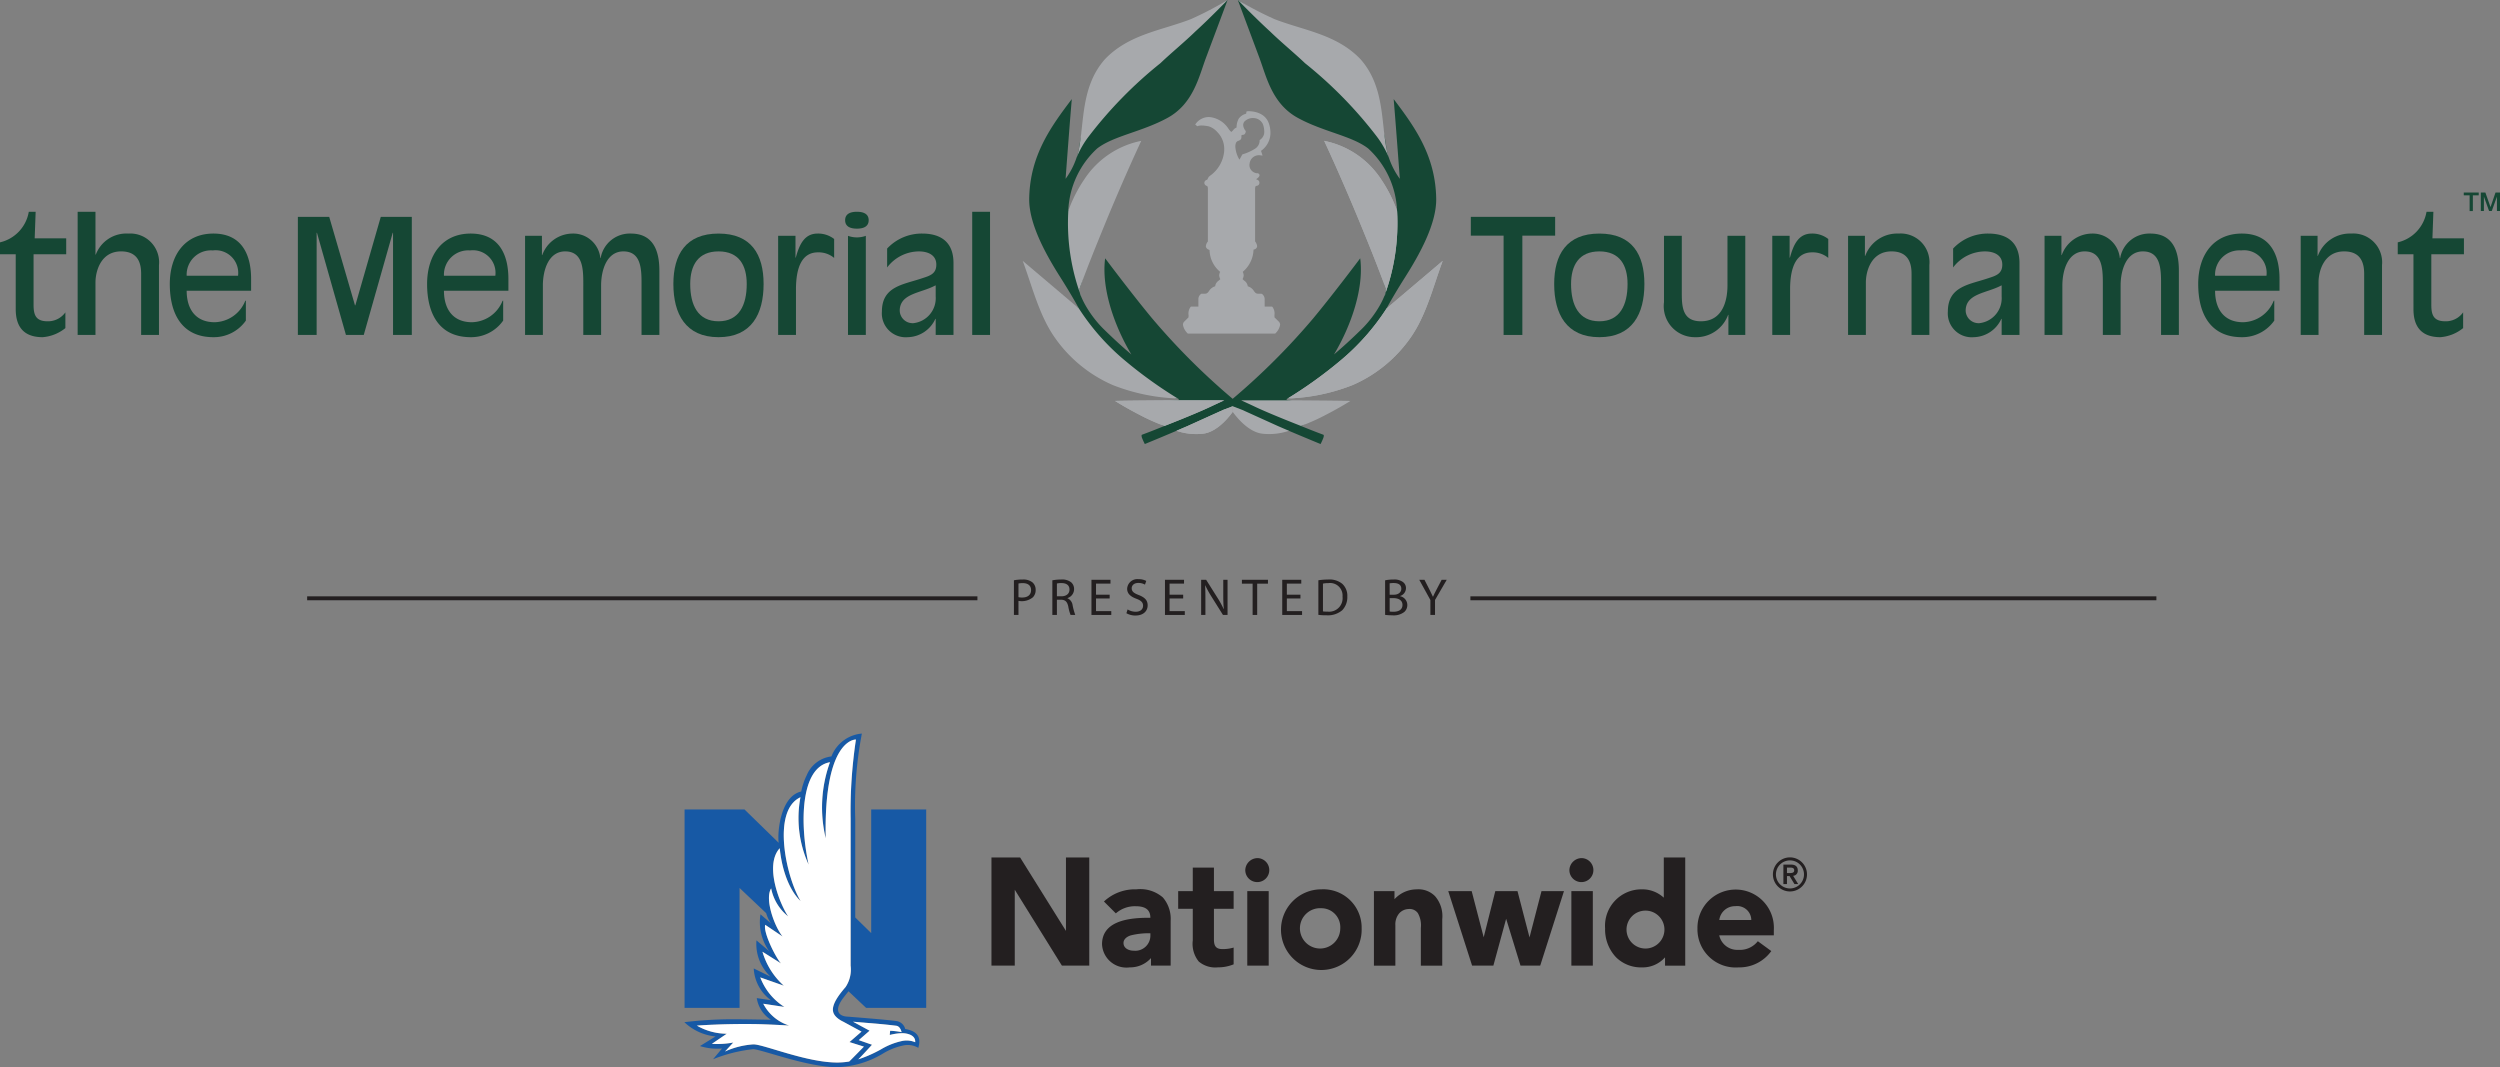 <svg xmlns="http://www.w3.org/2000/svg" viewBox="0 0 190.149 81.168"><rect x="0" y="0" width="190.149" height="81.168" fill="#808080" stroke="none"/><defs><style>.cls-1{fill:#154734;}.cls-2{fill:#1759a5;}.cls-3{fill:#231f20;}.cls-4{fill:#fff;}.cls-5{fill:#a7a9ac;}</style></defs><title>tmt-logo</title><g id="Layer_2" data-name="Layer 2"><g id="Layer_1-2" data-name="Layer 1"><path class="cls-1" d="M5.035,19.34H2.553v3.838c0,.762.157,1.259,1.065,1.259a1.623,1.623,0,0,0,1.355-.679v1.196a3.124,3.124,0,0,1-1.731.692c-1.585,0-2.046-.969-2.046-2.132V19.34H0v-.907a2.879,2.879,0,0,0,2.19-2.326h.521L2.638,18.129h2.397v1.211"/><path class="cls-1" d="M5.906,16.107H7.262v3.259h.024a2.482,2.482,0,0,1,2.47-1.6,2.191,2.191,0,0,1,2.336,2.397v5.314H10.735V20.829c0-.726-.182-1.708-1.525-1.708-1.561,0-1.948,1.539-1.948,2.361v3.993H5.906V16.107"/><path class="cls-1" d="M19.099,22.111H14.198c0,1.393.677,2.397,2.13,2.397a2.567,2.567,0,0,0,2.324-1.623l.048-.025v1.526a2.972,2.972,0,0,1-2.469,1.26c-2.385,0-3.316-1.768-3.316-4.045,0-2.236,1.185-3.836,3.316-3.836,2.069,0,2.868,1.477,2.868,3.45v.895Zm-.993-1.14a1.72,1.72,0,0,0-1.924-1.924,1.847,1.847,0,0,0-1.984,1.924H18.106"/><polyline class="cls-1" points="22.656 16.494 25.04 16.494 27.001 23.225 27.026 23.225 28.962 16.494 31.322 16.494 31.322 25.476 29.894 25.476 29.894 17.706 29.87 17.706 27.667 25.476 26.312 25.476 24.108 17.706 24.084 17.706 24.084 25.476 22.656 25.476 22.656 16.494"/><path class="cls-1" d="M38.669,22.111H33.767c0,1.393.677,2.397,2.13,2.397a2.565,2.565,0,0,0,2.324-1.623l.049-.025v1.526a2.972,2.972,0,0,1-2.47,1.26c-2.384,0-3.315-1.768-3.315-4.045,0-2.236,1.186-3.836,3.315-3.836,2.07,0,2.869,1.477,2.869,3.45v.895Zm-.993-1.14a1.72,1.72,0,0,0-1.925-1.924,1.848,1.848,0,0,0-1.984,1.924h3.909"/><path class="cls-1" d="M39.936,17.936h1.283v1.464h.024a2.471,2.471,0,0,1,2.3-1.635,2.07,2.07,0,0,1,2.118,1.865h.024a2.249,2.249,0,0,1,2.3-1.865c1.972,0,2.167,1.779,2.167,2.845v4.865H48.795V21.505c0-1.125-.073-2.384-1.38-2.384-1.247,0-1.695,1.393-1.695,2.603v3.751h-1.355V21.505c0-1.125-.073-2.384-1.38-2.384-1.247,0-1.694,1.393-1.694,2.603v3.751H39.936V17.936"/><path class="cls-1" d="M54.653,25.646c-2.505,0-3.436-1.768-3.436-4.045,0-2.236.944-3.836,3.436-3.836,2.495,0,3.426,1.6,3.426,3.836,0,2.277-.921,4.045-3.426,4.045m0-6.525c-1.561,0-2.155,1.065-2.155,2.481,0,1.6.582,2.835,2.155,2.835,1.562,0,2.143-1.235,2.143-2.835,0-1.416-.581-2.481-2.143-2.481"/><path class="cls-1" d="M59.185,17.936h1.319v1.658h.024c.266-.97.641-1.829,1.658-1.829a1.981,1.981,0,0,1,1.259.413v1.44a1.831,1.831,0,0,0-1.234-.424c-1.15,0-1.67,1.028-1.67,2.82v3.461H59.185V17.936"/><path class="cls-1" d="M65.176,16.107c.435,0,.895.122.895.643,0,.519-.46.641-.895.641-.436,0-.895-.121-.895-.641,0-.521.459-.643.895-.643m-.679,1.83a1.99,1.99,0,0,0,1.357,0v7.539H64.498V17.936"/><path class="cls-1" d="M72.523,25.476h-1.355V24.252H71.143a2.368,2.368,0,0,1-2.106,1.395,1.815,1.815,0,0,1-1.96-1.951c0-1.924,1.621-2.044,3.05-2.529.605-.194,1.089-.337,1.089-1.039,0-.776-.702-1.006-1.32-1.006a3.049,3.049,0,0,0-2.421,1.222V18.905a3.605,3.605,0,0,1,2.663-1.14c1.538,0,2.384.749,2.384,2.239v5.471Zm-1.355-3.766H71.143c-1.089.595-2.71.595-2.71,1.927a.981.981,0,0,0,1.041.943,1.909,1.909,0,0,0,1.694-2.032V21.71"/><rect class="cls-1" x="73.946" y="16.108" width="1.356" height="9.367"/><polyline class="cls-1" points="114.362 17.923 111.87 17.923 111.87 16.494 118.284 16.494 118.284 17.923 115.79 17.923 115.79 25.476 114.362 25.476 114.362 17.923"/><path class="cls-1" d="M121.649,25.646c-2.507,0-3.438-1.767-3.438-4.045,0-2.236.944-3.836,3.438-3.836,2.492,0,3.423,1.6,3.423,3.836,0,2.277-.918,4.045-3.423,4.045m0-6.525c-1.562,0-2.154,1.066-2.154,2.481,0,1.6.578,2.835,2.154,2.835,1.56,0,2.142-1.235,2.142-2.835,0-1.416-.582-2.481-2.142-2.481"/><path class="cls-1" d="M131.463,23.95h-.025a2.587,2.587,0,0,1-2.539,1.696,2.355,2.355,0,0,1-2.336-2.663V17.936H127.917v4.429c0,1.078.12,2.071,1.452,2.071,1.694,0,2.022-1.637,2.022-2.727V17.936h1.355v7.539h-1.284V23.95"/><path class="cls-1" d="M134.799,17.936h1.319v1.658h.025c.266-.97.641-1.829,1.657-1.829a1.971,1.971,0,0,1,1.257.413v1.44a1.826,1.826,0,0,0-1.232-.424c-1.15,0-1.671,1.028-1.671,2.82v3.461h-1.355V17.936"/><path class="cls-1" d="M140.562,17.936h1.283v1.524h.025a2.588,2.588,0,0,1,2.541-1.695,2.191,2.191,0,0,1,2.336,2.397v5.314h-1.355V20.829c0-.726-.182-1.708-1.526-1.708-1.56,0-1.949,1.539-1.949,2.361v3.993h-1.354V17.936"/><path class="cls-1" d="M153.6,25.476h-1.355V24.252h-.024a2.37,2.37,0,0,1-2.106,1.395,1.817,1.817,0,0,1-1.962-1.951c0-1.924,1.621-2.044,3.052-2.529.605-.194,1.088-.337,1.088-1.039,0-.776-.7-1.006-1.32-1.006a3.05,3.05,0,0,0-2.42,1.222V18.905a3.611,3.611,0,0,1,2.665-1.14c1.537,0,2.383.749,2.383,2.239v5.471ZM152.245,21.71h-.024c-1.088.595-2.713.595-2.713,1.927a.982.982,0,0,0,1.042.943,1.909,1.909,0,0,0,1.695-2.032V21.71"/><path class="cls-1" d="M155.509,17.936h1.283v1.464h.024a2.473,2.473,0,0,1,2.301-1.635,2.07,2.07,0,0,1,2.117,1.865h.025a2.25,2.25,0,0,1,2.301-1.865c1.971,0,2.164,1.779,2.164,2.845v4.865h-1.355V21.505c0-1.125-.073-2.384-1.38-2.384-1.247,0-1.696,1.393-1.696,2.603v3.751h-1.352V21.505c0-1.125-.075-2.384-1.382-2.384-1.247,0-1.696,1.393-1.696,2.603v3.751h-1.355V17.936"/><path class="cls-1" d="M173.379,22.111h-4.901c0,1.393.678,2.397,2.131,2.397a2.567,2.567,0,0,0,2.324-1.623l.047-.025v1.526a2.969,2.969,0,0,1-2.469,1.26c-2.383,0-3.316-1.768-3.316-4.045,0-2.236,1.185-3.836,3.316-3.836,2.07,0,2.868,1.477,2.868,3.45v.895Zm-.992-1.14a1.72,1.72,0,0,0-1.924-1.924,1.849,1.849,0,0,0-1.985,1.924h3.909"/><path class="cls-1" d="M174.99,17.936h1.283v1.524h.024a2.588,2.588,0,0,1,2.541-1.695,2.191,2.191,0,0,1,2.337,2.397v5.314h-1.357V20.829c0-.726-.182-1.708-1.524-1.708-1.561,0-1.948,1.539-1.948,2.361v3.993h-1.355V17.936"/><path class="cls-1" d="M187.407,19.34h-2.482v3.838c0,.762.158,1.259,1.065,1.259a1.62,1.62,0,0,0,1.355-.679v1.196a3.114,3.114,0,0,1-1.73.692c-1.586,0-2.048-.969-2.048-2.132V19.34h-1.196v-.907a2.876,2.876,0,0,0,2.189-2.326h.522l-.073,2.022h2.397v1.211"/><path class="cls-1" d="M187.392,14.645h1.139v.212h-.447v1.194h-.246V14.857h-.445Z"/><path class="cls-1" d="M188.69,14.645h.348l.388,1.101h.004l.378-1.101h.343v1.406h-.234v-1.085h-.004l-.39,1.085h-.203l-.391-1.085h-.004v1.085h-.234Z"/><path class="cls-2" d="M64.307,75.083c-.465.54-1.069,1.309-.939,1.868.097.465.751.749.751.749l1.408.763-.914.797,1.096.346s-1.004,1.029-1.119,1.133a5.555,5.555,0,0,1-.917.076c-2.325,0-5.557-1.371-6.356-1.381a6.22,6.22,0,0,0-2.175.544l.632-.684a6.601,6.601,0,0,1-1.629.1l1.131-.769a4.569,4.569,0,0,1-2.274-.618s1.829-.145,4.311-.118c1.004.011,2.706.111,2.706.111a3.346,3.346,0,0,1-1.965-1.656l1.605.242a4.571,4.571,0,0,1-1.832-2.245l1.789.628a5.547,5.547,0,0,1-1.623-2.581l1.416.891c-.371-.374-1.377-2.358-1.206-2.938l1.32.887c-.632-.781-1.371-2.851-.868-3.657a3.607,3.607,0,0,0,1.294,2.129c-.586-.851-1.851-3.859-.643-5.184.316,3.001,1.592,4.014,1.592,4.014-1.056-1.683-2.258-6.848-.015-7.893a8.502,8.502,0,0,0,.621,5.122c-.669-3.058-.647-7.389,1.625-7.785a10.047,10.047,0,0,0-.324,5.785c-.162-7.64,2.299-7.512,2.299-7.512a36.45,36.45,0,0,0-.405,6.036v11.166a2.393,2.393,0,0,1-.391,1.636m1.461,2.702c.99.077,1.693.142,2.4.231.267.033.372.342.408.487a5.629,5.629,0,0,0-.873-.105l-.029.32a4.076,4.076,0,0,1,.958-.138s1.027-.004.978.69a1.681,1.681,0,0,0-1.016-.091,5.271,5.271,0,0,0-1.575.625,9.772,9.772,0,0,1-1.739.769c.288-.28,1.043-1.112,1.043-1.112l-1.006-.351.823-.718-1.264-.684c.316.027.614.053.891.074m.107-1.126h4.571V61.569H66.263v9.401l-1.213-1.188V62.287a29.127,29.127,0,0,1,.504-6.492,2.726,2.726,0,0,0-2.315,1.738,2.336,2.336,0,0,0-1.883,1.438,5.055,5.055,0,0,0-.414,1.23c-1.675.386-1.82,3.371-1.711,3.906l-2.602-2.538H52.068V76.659H56.251V67.539l2.023,1.915a2.644,2.644,0,0,0,.362.771l-.794-.681a3.786,3.786,0,0,0,.66,2.8l-.965-.819a3.398,3.398,0,0,0,1.069,2.76l-1.277-.626a3.19,3.19,0,0,0,1.308,2.417l-1.077-.161a2.374,2.374,0,0,0,1.077,1.649s-1.839-.039-2.686-.039a30.337,30.337,0,0,0-3.899.222,4.007,4.007,0,0,0,2.373,1.085l-1.186.731a4.38,4.38,0,0,0,1.679.185l-.685.819a11.378,11.378,0,0,1,3.066-.768c.725.051,4.105,1.369,6.375,1.369a7.149,7.149,0,0,0,3.512-1.051,4.902,4.902,0,0,1,1.468-.588,1.579,1.579,0,0,1,1.193.172c.084-.345.338-1.219-.996-1.433a.809.809,0,0,0-.629-.601c-.716-.108-3.732-.341-3.821-.346-.259-.017-1.129-.184-.329-1.329.061-.088.465-.597.465-.597l1.339,1.263"/><path class="cls-3" d="M95.682,65.268a.913.913,0,1,1-.967.912.943.943,0,0,1,.967-.912"/><path class="cls-3" d="M120.331,65.268a.913.913,0,1,1-.964.912.941.941,0,0,1,.964-.912"/><path class="cls-3" d="M89.04,70.032v3.413H87.545v-.574a2.129,2.129,0,0,1-1.621.707,1.858,1.858,0,0,1-2.104-1.756c0-1.652,1.76-2.015,3.483-2.015h.193c0-.457-.202-.879-1.111-.879a2.192,2.192,0,0,0-1.515.543l-.904-.903a3.454,3.454,0,0,1,2.464-.926,2.628,2.628,0,0,1,2.015.616,2.487,2.487,0,0,1,.595,1.773m-1.542.951H87.354a5.719,5.719,0,0,0-1.32.156c-.316.087-.581.295-.581.584,0,.408.409.588.778.588a1.152,1.152,0,0,0,1.267-1.155v-.173"/><path class="cls-3" d="M92.332,67.777V65.991H90.722v1.786H89.612V69.125h1.11v2.406a2.13,2.13,0,0,0,.457,1.604,1.949,1.949,0,0,0,1.444.442,3.147,3.147,0,0,0,1.207-.23V72.071a2.816,2.816,0,0,1-.869.115c-.502,0-.629-.274-.629-.734V69.125h1.498V67.777h-1.498"/><path class="cls-3" d="M134.917,70.712v.428h-4.153a1.405,1.405,0,0,0,1.452,1.105,1.736,1.736,0,0,0,1.484-.657l1.024.749a2.981,2.981,0,0,1-2.479,1.242,2.905,2.905,0,0,1-3.137-2.968,2.907,2.907,0,1,1,5.81.101m-1.715-.736a1.073,1.073,0,0,0-1.214-1.053,1.203,1.203,0,0,0-1.221,1.053h2.435"/><polygon class="cls-3" points="81.077 65.22 81.077 70.805 77.59 65.22 75.41 65.22 75.41 73.445 77.183 73.445 77.183 67.674 80.768 73.445 82.849 73.445 82.849 65.22 81.077 65.22"/><polygon class="cls-3" points="117.246 67.777 116.334 71.299 115.42 67.777 113.732 67.777 112.849 71.29 111.935 67.777 110.153 67.777 111.967 73.444 113.585 73.444 114.557 69.882 115.649 73.444 117.148 73.444 118.956 67.777 117.246 67.777"/><rect class="cls-3" x="94.867" y="67.778" width="1.63" height="5.667"/><rect class="cls-3" x="119.518" y="67.778" width="1.631" height="5.667"/><path class="cls-3" d="M109.149,68.163a1.765,1.765,0,0,0-1.4-.519,2.294,2.294,0,0,0-1.685.75v-.615H104.5v5.667h1.631V70.366a1.289,1.289,0,0,1,.299-.905 1.0 1,0,0,1,.71-.321.763.763,0,0,1,.705.317,1.886,1.886,0,0,1,.224,1.123v2.866h1.628V69.907a2.31,2.31,0,0,0-.548-1.744"/><path class="cls-3" d="M128.178,65.22v8.226h-1.536v-.631a2.271,2.271,0,0,1-1.759.765,2.704,2.704,0,0,1-1.964-.766,3.072,3.072,0,0,1-.835-2.201,2.769,2.769,0,0,1,2.745-2.97,2.412,2.412,0,0,1,1.718.634V65.22Zm-1.584,5.393a1.442,1.442,0,1,0-1.442,1.532,1.445,1.445,0,0,0,1.442-1.532"/><path class="cls-3" d="M103.566,70.611a3.068,3.068,0,1,1-3.065-2.969,2.917,2.917,0,0,1,3.065,2.969m-3.065-1.532a1.534,1.534,0,1,0,1.439,1.532,1.442,1.442,0,0,0-1.439-1.532"/><path class="cls-3" d="M135.644,67.241h.272v-.606h.199l.37.606h.285l-.386-.628a.375.375,0,0,0,.354-.407c0-.286-.167-.446-.522-.446h-.572Zm.272-1.252h.199c.167-.004.352.008.352.206,0,.2-.185.21-.352.21h-.199Zm-1.069.519a1.296,1.296,0,1,0,1.295-1.296,1.298,1.298,0,0,0-1.295,1.296m.23,0a1.067,1.067,0,1,1,1.065,1.067,1.066,1.066,0,0,1-1.065-1.067"/><path class="cls-4" d="M64.307,75.083c-.465.54-1.069,1.309-.939,1.868.097.465.751.749.751.749l1.408.763-.914.797,1.096.346s-1.004,1.029-1.12,1.133a5.544,5.544,0,0,1-.917.076c-2.325,0-5.557-1.371-6.356-1.381a6.196,6.196,0,0,0-2.175.544l.632-.684a6.651,6.651,0,0,1-1.629.1l1.131-.769a4.569,4.569,0,0,1-2.274-.618s1.829-.145,4.311-.118c1.004.011,2.706.111,2.706.111a3.346,3.346,0,0,1-1.965-1.656l1.605.242a4.571,4.571,0,0,1-1.832-2.245l1.789.628a5.547,5.547,0,0,1-1.623-2.581l1.416.891c-.371-.374-1.377-2.358-1.206-2.938l1.319.887c-.631-.781-1.37-2.851-.867-3.657a3.607,3.607,0,0,0,1.294,2.129c-.586-.851-1.851-3.859-.643-5.184.316,3.001,1.592,4.014,1.592,4.014-1.056-1.683-2.258-6.848-.015-7.892a8.5,8.5,0,0,0,.621,5.121c-.669-3.058-.647-7.389,1.625-7.785a10.047,10.047,0,0,0-.324,5.785c-.162-7.64,2.299-7.512,2.299-7.512a36.45,36.45,0,0,0-.405,6.036v11.166a2.393,2.393,0,0,1-.391,1.636m1.461,2.702c.99.077,1.693.142,2.4.231.267.033.372.342.408.487a5.629,5.629,0,0,0-.873-.105l-.029.32a4.068,4.068,0,0,1,.957-.138s1.028-.004.979.69a1.681,1.681,0,0,0-1.016-.091,5.271,5.271,0,0,0-1.575.625,9.772,9.772,0,0,1-1.739.769c.288-.28,1.043-1.112,1.043-1.112l-1.006-.351.823-.718-1.264-.684c.316.027.614.053.891.074"/><path class="cls-1" d="M105.46,23.457s.526-.972,1.386-2.332c1.081-1.7,2.42-4.069,2.391-6.009-.051-3.283-1.636-5.465-3.235-7.579.181,2.13.468,6.064.468,6.064a5.849,5.849,0,0,1-1.009-2.261,11.699,11.699,0,0,0-2.66-6.162c-1.819-1.908-3.129-2.129-5.373-2.999C96.509,1.794,95.026.507,94.15,0c.544,1.469,1.083,2.899,1.649,4.425.529,1.425.959,3.467,2.902,4.535,1.944,1.068,4.104,1.365,5.356,2.328a6.786,6.786,0,0,1,2.203,4.743c-.116-.3-1.062-.834-1.801-1.906-.84-1.219-.472-1.978-2.625-2.396a22,22,0,0,1,2.625,5.057c.607,1.485.327,3.469.941,5.157.13.321-.629,1.914-1.843,3.099-.807.789-1.466,1.386-2.093,1.916,1.32-2.21,2.287-5.05,1.993-7.311,0,0-2.103,2.804-3.597,4.595a51.478,51.478,0,0,1-6.103,6.092,51.659,51.659,0,0,1-6.104-6.092c-1.494-1.791-3.596-4.595-3.596-4.595-.295,2.261.672,5.101,1.993,7.311-.63-.53-1.287-1.127-2.094-1.916-1.214-1.185-1.974-2.777-1.844-3.099.614-1.688.595-3.124,1.202-4.611,1.514-3.691,2.069-4.88,2.069-4.88-2.152.418-1.564.86-2.405,2.079-.738,1.073-1.611,1.199-1.725,1.5a6.795,6.795,0,0,1,2.204-4.743c1.25-.963,3.413-1.26,5.356-2.328s2.372-3.11,2.902-4.535C92.285,2.899,92.824,1.469,93.368,0a34.128,34.128,0,0,1-2.92,2.061c-2.243.871-3.821,1.346-5.64,3.253a11.452,11.452,0,0,0-2.748,6.026,5.853,5.853,0,0,1-1.012,2.261s.289-3.935.472-6.064C79.922,9.651,78.332,11.833,78.281,15.116c-.028,1.94,1.309,4.309,2.391,6.009.861,1.36,1.387,2.332,1.387,2.332l-3.232-1.952a14.424,14.424,0,0,0,2.414,4.198c.927,1.38,2.039,1.938,3.814,2.679,2.281.952,4.287,1.921,4.419,1.921.234,0,.267.144-.012.144-.279,0-1.876.288-2.892.319,0,0-.188.129.817.643.601.307.54.777,1.147.979l.033.01c-1.158.47-1.711.668-1.711.668s-.076.035.02.277a4.529,4.529,0,0,0,.199.43c.862-.353,1.67-.693,2.406-1.006a7.996,7.996,0,0,0,2.111-.157c1.254-.123,2.157-1.722,2.167-1.71a4.011,4.011,0,0,0,2.461,1.641,4.868,4.868,0,0,0,1.785.215c.744.315,1.563.658,2.437,1.018,0,0,.102-.191.197-.43.097-.242.021-.277.021-.277s-.554-.198-1.716-.67c.606-.201.475-.613,1.071-.918,1.005-.514.361-.578.361-.578a15.761,15.761,0,0,1-2.32-.452c-.279,0-.246-.144-.013-.144.133,0,2.384-.789,4.666-1.741a6.242,6.242,0,0,0,3.326-2.777,16.622,16.622,0,0,0,2.604-4.505L105.46,23.457"/><path class="cls-1" d="M99.25,4.802c-1.032-.993-2.572-2.198-3.449-3.258,1.918.896,3.879,1.158,5.768,2.129A5.746,5.746,0,0,1,104.507,8.23a16.566,16.566,0,0,1,.169,2.103A32.14,32.14,0,0,0,99.25,4.802"/><path class="cls-1" d="M99.25,4.802c-1.032-.993-2.572-2.198-3.449-3.258,1.918.896,3.879,1.158,5.768,2.129A5.746,5.746,0,0,1,104.507,8.23a16.566,16.566,0,0,1,.169,2.103A32.14,32.14,0,0,0,99.25,4.802"/><path class="cls-5" d="M98.047,30.303a.262.262,0,0,0-.167.042,33.093,33.093,0,0,0,4.112-2.953,17.502,17.502,0,0,0,3.472-3.935l4.269-3.618c-.718,1.922-1.255,4.181-2.481,5.893a10.437,10.437,0,0,1-4.374,3.556,14.734,14.734,0,0,1-4.831,1.016"/><path class="cls-5" d="M105.293,22.53h0a1.044,1.044,0,0,0,.112-.586c-.616-1.688-1.283-3.331-1.893-4.816-1.513-3.692-2.797-6.415-2.797-6.415a6.757,6.757,0,0,1,4.338,2.935,10.665,10.665,0,0,1,1.208,2.384,15.954,15.954,0,0,1-.969,6.498"/><polyline class="cls-5" points="81.615 12.65 81.615 12.654 81.621 12.637 81.615 12.65"/><path class="cls-5" d="M84.038,4.508c-1.81,2.053-1.56,4.695-1.978,6.832a4.782,4.782,0,0,1-.177.656,7.017,7.017,0,0,1,.96-1.663,32.099,32.099,0,0,1,5.425-5.532c.765-.735,1.806-1.585,2.651-2.407h0C91.969,1.444,93.368,0,93.368,0a25.622,25.622,0,0,1-2.79,1.456c-2.244.87-4.722,1.145-6.54,3.052"/><path class="cls-5" d="M98.047,30.303a.262.262,0,0,0-.167.042,33.093,33.093,0,0,0,4.112-2.953,17.502,17.502,0,0,0,3.472-3.935l4.269-3.618c-.718,1.922-1.255,4.181-2.481,5.893a10.437,10.437,0,0,1-4.374,3.556,14.734,14.734,0,0,1-4.831,1.016"/><path class="cls-5" d="M105.293,22.53h0a1.044,1.044,0,0,0,.112-.586c-.616-1.688-1.283-3.331-1.893-4.816-1.513-3.692-2.797-6.415-2.797-6.415a6.757,6.757,0,0,1,4.338,2.935,10.665,10.665,0,0,1,1.208,2.384,15.954,15.954,0,0,1-.969,6.498"/><path class="cls-5" d="M89.473,30.303a.26.26,0,0,1,.166.042,33.14,33.14,0,0,1-4.113-2.953,17.499,17.499,0,0,1-3.469-3.935l-4.271-3.618c.717,1.922,1.256,4.181,2.48,5.893a10.44,10.44,0,0,0,4.375,3.556,14.742,14.742,0,0,0,4.832,1.016"/><path class="cls-5" d="M82.225,22.53h0a1.036,1.036,0,0,1-.11-.586c.614-1.688,1.284-3.331,1.892-4.816,1.513-3.692,2.798-6.415,2.798-6.415a6.747,6.747,0,0,0-4.337,2.935,10.683,10.683,0,0,0-1.211,2.384,15.996,15.996,0,0,0,.969,6.498"/><path class="cls-5" d="M103.483,4.508c1.81,2.053,1.56,4.695,1.977,6.832a5.091,5.091,0,0,0,.178.656,7.125,7.125,0,0,0-.959-1.663A32.18,32.18,0,0,0,99.252,4.802c-.765-.735-1.806-1.585-2.65-2.407h0C95.555,1.444,94.152,0,94.152,0a25.796,25.796,0,0,0,2.79,1.456c2.244.87,4.722,1.145,6.541,3.052"/><path class="cls-5" d="M90.336,32.399l-.854.367a4.679,4.679,0,0,0,1.996.223c1.246-.124,2.26-1.649,2.28-1.658l.002-.002v-.43l-.724.277L90.336,32.399"/><path class="cls-5" d="M93.12,30.447H89.462c-.279,0-3.639.018-4.653.049,0,0,.811.513,1.815,1.028a15.115,15.115,0,0,0,1.946.873s2.326-.904,3.512-1.468c.425-.201.842-.392,1.038-.482"/><path class="cls-5" d="M90.336,32.399l-.854.367a4.679,4.679,0,0,0,1.996.223c1.246-.124,2.26-1.649,2.28-1.658l.002-.002v-.43l-.724.277L90.336,32.399"/><path class="cls-5" d="M93.12,30.447H89.462c-.279,0-3.639.018-4.653.049,0,0,.811.513,1.815,1.028a15.115,15.115,0,0,0,1.946.873s2.326-.904,3.512-1.468c.425-.201.842-.392,1.038-.482"/><path class="cls-5" d="M97.184,32.399l.853.367a4.682,4.682,0,0,1-1.997.223c-1.245-.124-2.259-1.649-2.278-1.658v-.432l.722.277,2.701,1.223"/><path class="cls-5" d="M94.399,30.447H98.056c.279,0,3.64.018,4.655.049,0,0-.811.513-1.816,1.028a15.06,15.06,0,0,1-1.946.873s-2.325-.904-3.512-1.468c-.425-.201-.842-.392-1.038-.482"/><path class="cls-5" d="M93.96,11.146a.739.739,0,0,1,.055-.294.291.291,0,0,1,.183-.143c.089-.036.22-.091.222-.252.002-.087.002-.167.023-.187l.105-.018c.121,0,.189-.121.201-.237l.004-.046-.029-.036a.771.771,0,0,1-.169-.428l.004-.053a.421.421,0,0,1,.196-.296.894.894,0,0,1,.604-.176.802.802,0,0,1,.695.461,1.581,1.581,0,0,1,.104.539.713.713,0,0,1-.299.638l-.051.033v.062a.739.739,0,0,1-.303.566,3.651,3.651,0,0,1-.967.45l-.044.014s-.143.262-.222.401a2.169,2.169,0,0,1-.314-1m.923-2.684-.072.016s-.018.124-.027.172A.976.976,0,0,0,94.21,9.04a1.389,1.389,0,0,0-.157.658.581.581,0,0,0-.251.191l-.04.047-.108.102a1.218,1.218,0,0,1-.209-.233,1.94,1.94,0,0,0-1.464-.903,1.241,1.241,0,0,0-1.074.57l.164.133c.004-.002.186-.138.883.009a1.467,1.467,0,0,1,.626.423,1.816,1.816,0,0,1,.534,1.33c0,.04,0,.083-.002.124a2.568,2.568,0,0,1-1.082,1.881l-.098.083-.076.145c-.009.04-.011.052-.074.083a.244.244,0,0,0-.18.228v.008a.253.253,0,0,0,.184.219c.076.021.085.16.085.215v4.011a.726.726,0,0,0-.155.35.235.235,0,0,0,.01.071.33.33,0,0,0,.215.205l.056.029a2.223,2.223,0,0,0,.806,1.658.678.678,0,0,0-.072.277.751.751,0,0,0,.085.279c-.044.039-.127.115-.127.115a.587.587,0,0,0-.263.425.843.843,0,0,0-.434.309c-.16.262-.252.262-.452.261l-.18.001-.025.025a.489.489,0,0,0-.186.345v.606H90.584l-.031.029a.836.836,0,0,0-.15.619s-.002.121-.005.17l-.296.296a.342.342,0,0,0-.127.269,1.164,1.164,0,0,0,.339.637l.032.036h6.647l.034-.04a1.171,1.171,0,0,0,.338-.633.345.345,0,0,0-.127-.267c0-.002-.24-.237-.3-.298-.002-.049-.004-.17-.004-.17a.83.83,0,0,0-.15-.619l-.03-.029h-.564c0-.155-.002-.606-.002-.606a.492.492,0,0,0-.187-.345l-.029-.025-.178-.001c-.199.001-.294.001-.455-.263a.837.837,0,0,0-.436-.306.596.596,0,0,0-.267-.427l-.127-.115a.785.785,0,0,0,.085-.279.678.678,0,0,0-.072-.277,2.285,2.285,0,0,0,.821-1.694.3.3,0,0,0,.264-.198.233.233,0,0,0,.009-.071.722.722,0,0,0-.154-.35V14.352a.435.435,0,0,1,.055-.21c.197-.002.274-.125.274-.235v-.006a.239.239,0,0,0-.212-.24l-.023-.043c.156-.102.243-.199.243-.287l-.008-.046a.167.167,0,0,0-.194-.106.66.66,0,0,1-.402-.206.608.608,0,0,1-.152-.528.711.711,0,0,1,.818-.631l.169.02s-.091-.28-.118-.361a1.668,1.668,0,0,0,.718-1.389,2.178,2.178,0,0,0-.11-.664c-.336-1.051-1.621-.96-1.635-.958"/><path class="cls-3" d="M77.465,45.42a1.201,1.201,0,0,0,.285.027c.422,0,.672-.207.672-.566s-.25-.529-.631-.529a1.584,1.584,0,0,0-.326.029v1.039m-.346-1.285a3.435,3.435,0,0,1,.664-.057,1.109,1.109,0,0,1,.75.221.729.729,0,0,1,.238.562.771.771,0,0,1-.211.57,1.332,1.332,0,0,1-1.096.27v1.072h-.346V44.135"/><path class="cls-3" d="M80.387,45.352h.354c.369,0,.604-.201.604-.508,0-.346-.252-.496-.615-.496a1.45,1.45,0,0,0-.342.033v.971m-.346-1.213a3.471,3.471,0,0,1,.664-.061,1.107,1.107,0,0,1,.777.221.675.675,0,0,1,.211.51.709.709,0,0,1-.506.68V45.5a.677.677,0,0,1,.395.539,4.987,4.987,0,0,0,.201.734h-.357a3.332,3.332,0,0,1-.174-.641c-.08-.367-.227-.506-.539-.518h-.326v1.158H80.041V44.139"/><polyline class="cls-3" points="84.4 45.519 83.363 45.519 83.363 46.482 84.524 46.482 84.524 46.773 83.016 46.773 83.016 44.098 84.463 44.098 84.463 44.389 83.363 44.389 83.363 45.232 84.4 45.232 84.4 45.519"/><path class="cls-3" d="M85.766,46.353a1.167,1.167,0,0,0,.615.176c.353,0,.56-.184.56-.457,0-.246-.144-.395-.504-.529-.438-.16-.707-.387-.707-.76a.773.773,0,0,1,.865-.731,1.203,1.203,0,0,1,.588.133l-.096.281a.999.999,0,0,0-.504-.127c-.367,0-.506.219-.506.402,0,.25.164.373.533.516.453.178.68.393.68.785,0,.414-.303.775-.934.775a1.385,1.385,0,0,1-.683-.176l.092-.289"/><polyline class="cls-3" points="89.992 45.519 88.957 45.519 88.957 46.482 90.115 46.482 90.115 46.773 88.607 46.773 88.607 44.098 90.057 44.098 90.057 44.389 88.957 44.389 88.957 45.232 89.992 45.232 89.992 45.519"/><path class="cls-3" d="M91.359,46.773V44.098h.379l.854,1.355a6.927,6.927,0,0,1,.478.869l.012-.006c-.033-.355-.041-.684-.041-1.096v-1.123h.326v2.676h-.348L92.168,45.416a7.759,7.759,0,0,1-.496-.894l-.012.004c.021.34.023.66.023,1.105v1.143h-.324"/><polyline class="cls-3" points="95.274 44.393 94.459 44.393 94.459 44.098 96.44 44.098 96.44 44.393 95.621 44.393 95.621 46.773 95.274 46.773 95.274 44.393"/><polyline class="cls-3" points="98.912 45.519 97.877 45.519 97.877 46.482 99.035 46.482 99.035 46.773 97.527 46.773 97.527 44.098 98.975 44.098 98.975 44.389 97.877 44.389 97.877 45.232 98.912 45.232 98.912 45.519"/><path class="cls-3" d="M100.623,46.502a2.044,2.044,0,0,0,.35.018,1.026,1.026,0,0,0,1.139-1.137.951.951,0,0,0-1.084-1.031,1.825,1.825,0,0,0-.404.037V46.502m-.348-2.367a4.806,4.806,0,0,1,.736-.057,1.531,1.531,0,0,1,1.084.33,1.228,1.228,0,0,1,.381.963,1.432,1.432,0,0,1-.385,1.041,1.668,1.668,0,0,1-1.188.387,4.838,4.838,0,0,1-.629-.033V44.135"/><path class="cls-3" d="M105.697,46.512a1.82,1.82,0,0,0,.287.018c.359,0,.688-.133.688-.523,0-.359-.312-.514-.69-.514h-.285v1.02m0-1.279h.312c.361,0,.574-.193.574-.451,0-.311-.234-.438-.582-.438a1.652,1.652,0,0,0-.305.023Zm-.348-1.094a2.967,2.967,0,0,1,.633-.061,1.092,1.092,0,0,1,.729.193.565.565,0,0,1,.227.473.631.631,0,0,1-.451.588v.012a.687.687,0,0,1,.553.668.71.71,0,0,1-.232.535,1.316,1.316,0,0,1-.92.252,4.061,4.061,0,0,1-.537-.033V44.139"/><path class="cls-3" d="M108.795,46.773V45.637l-.848-1.539h.397l.377.74c.098.201.182.365.266.549h.008c.072-.174.166-.348.27-.549l.387-.74h.387l-.892,1.535v1.141h-.35"/><rect class="cls-3" x="23.362" y="45.357" width="50.98" height="0.299"/><rect class="cls-3" x="111.838" y="45.357" width="52.176" height="0.299"/></g></g></svg>